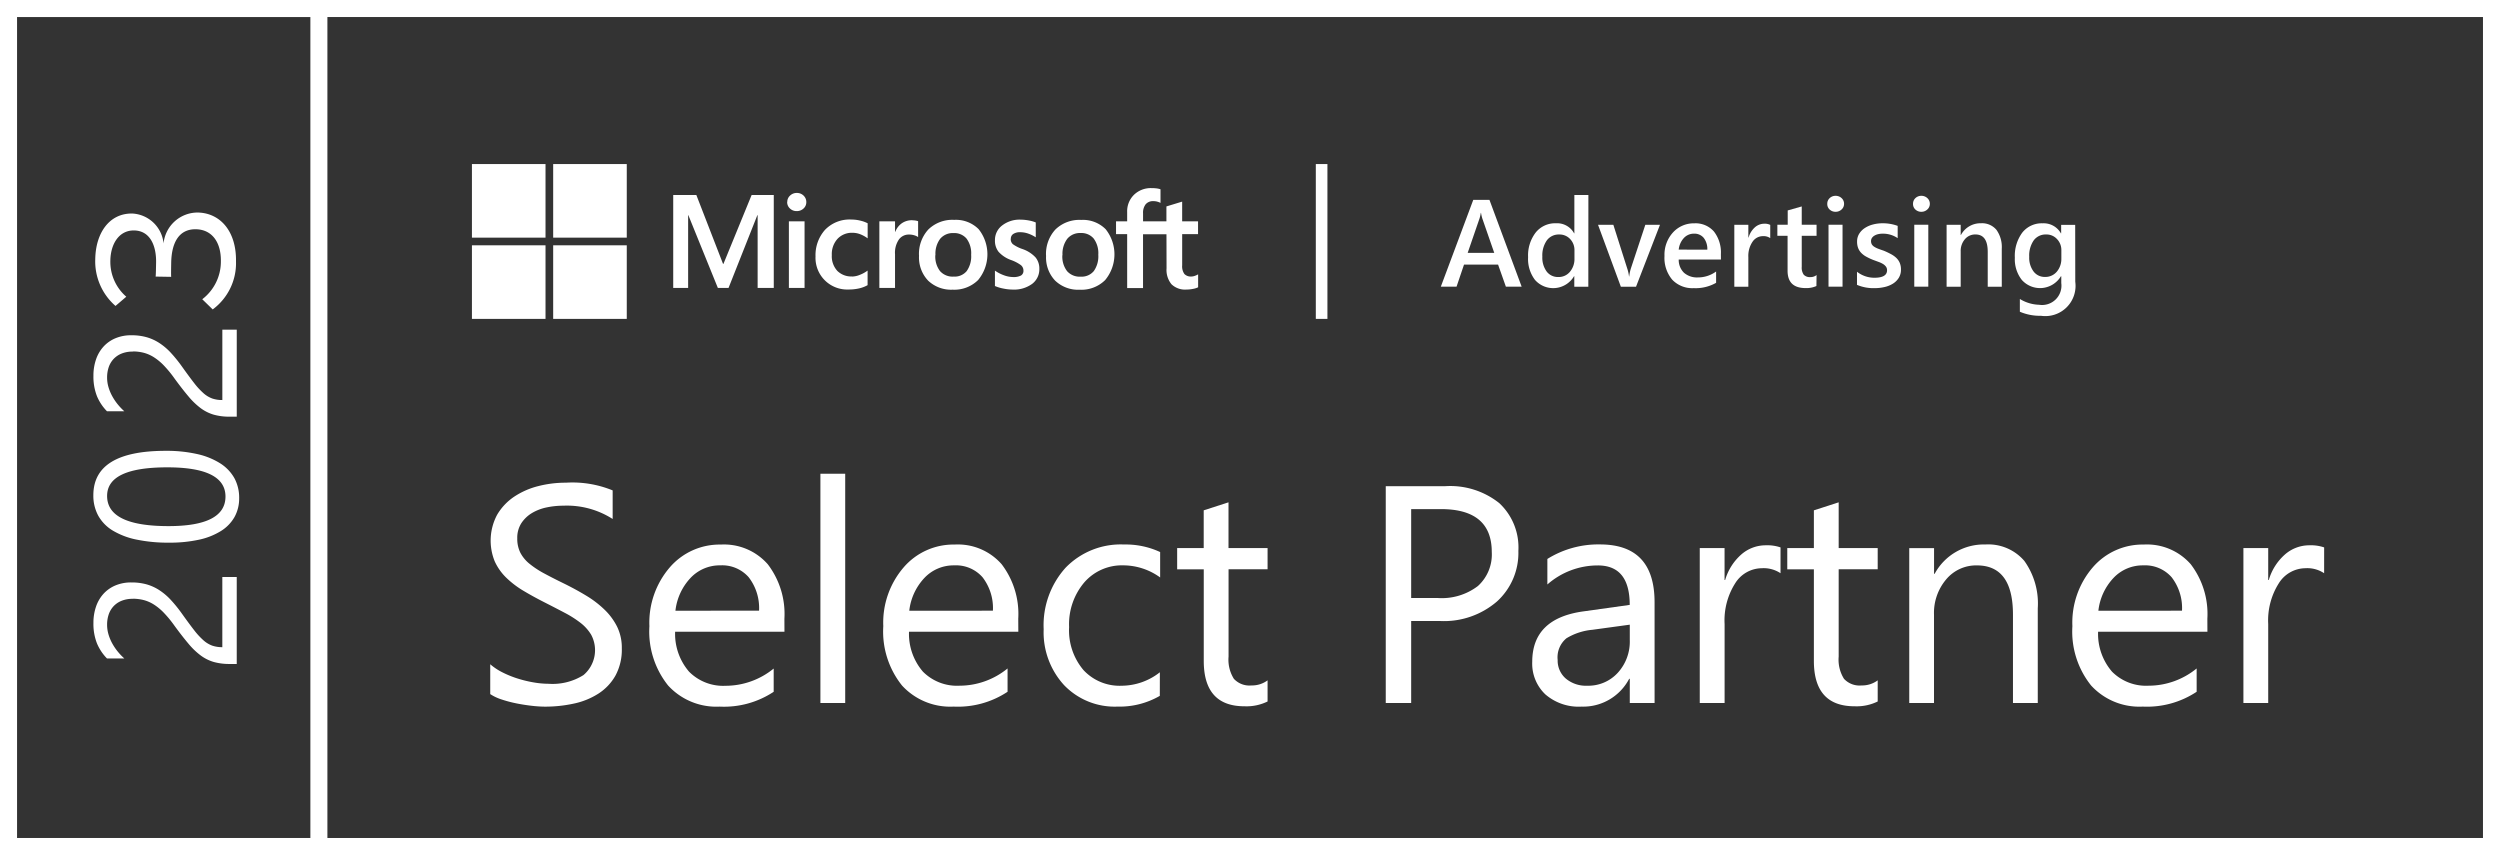 <?xml version="1.0" encoding="UTF-8"?> <svg xmlns="http://www.w3.org/2000/svg" width="146.869" height="50.23" viewBox="0 0 146.869 50.23"><rect x="0" y="0" width="146.869" height="50.23" fill="#333333" stroke="none"/><g id="Microsoft_Partner_2022-White" data-name="Microsoft Partner 2022-White" transform="translate(0.5 0.501)"><rect id="Rectangle_482" data-name="Rectangle 482" width="145.869" height="49.23" transform="translate(0 -0.001)" fill="none" stroke="#fff" stroke-width="1"></rect><rect id="Rectangle_483" data-name="Rectangle 483" width="18.234" height="49.23" transform="translate(0 -0.001)" fill="none" stroke="#fff" stroke-width="1"></rect><g id="Group_1468" data-name="Group 1468" transform="translate(4.987 11.611)"><path id="Path_3165" data-name="Path 3165" d="M13.421,74.619a1.716,1.716,0,0,0-.663.119,1.316,1.316,0,0,0-.471.323,1.332,1.332,0,0,0-.282.482,1.882,1.882,0,0,0-.092.6,1.985,1.985,0,0,0,.075.543,2.673,2.673,0,0,0,.208.517,3.213,3.213,0,0,0,.318.485,3.528,3.528,0,0,0,.41.435H11.906a2.813,2.813,0,0,1-.591-.892,3.131,3.131,0,0,1-.205-1.2,2.894,2.894,0,0,1,.148-.941,2.145,2.145,0,0,1,.43-.751,1.99,1.99,0,0,1,.7-.5,2.361,2.361,0,0,1,.953-.182,3.287,3.287,0,0,1,.889.112,2.752,2.752,0,0,1,.75.341,3.606,3.606,0,0,1,.676.574,8.2,8.2,0,0,1,.658.814q.416.583.71.961a4.242,4.242,0,0,0,.552.6,1.6,1.6,0,0,0,.514.311,1.789,1.789,0,0,0,.592.09V73.337h.847v5.11H19.12a3.423,3.423,0,0,1-.936-.116,2.416,2.416,0,0,1-.768-.381,4.234,4.234,0,0,1-.728-.7q-.363-.43-.82-1.054a6.544,6.544,0,0,0-.618-.753,3.19,3.19,0,0,0-.589-.488,2.113,2.113,0,0,0-.6-.263,2.565,2.565,0,0,0-.643-.078Z" transform="translate(-11.108 -51.552)" fill="#fff"></path><path id="Path_3166" data-name="Path 3166" d="M15.356,57.041a8.136,8.136,0,0,1,1.842.188,4.271,4.271,0,0,1,1.354.543,2.452,2.452,0,0,1,.838.872,2.394,2.394,0,0,1,.282,1.175,2.234,2.234,0,0,1-.274,1.112,2.325,2.325,0,0,1-.8.823,4.043,4.043,0,0,1-1.29.509,8.01,8.01,0,0,1-1.752.173,9.055,9.055,0,0,1-1.917-.181,4.4,4.4,0,0,1-1.4-.534,2.375,2.375,0,0,1-.847-.874,2.451,2.451,0,0,1-.286-1.2Q11.111,57.041,15.356,57.041Zm.092.97q-3.534,0-3.534,1.68,0,1.772,3.6,1.773,3.354,0,3.355-1.738Q18.866,58.011,15.448,58.011Z" transform="translate(-11.109 -42.668)" fill="#fff"></path><path id="Path_3167" data-name="Path 3167" d="M13.421,42.687a1.716,1.716,0,0,0-.663.119,1.311,1.311,0,0,0-.471.323,1.328,1.328,0,0,0-.282.482,1.881,1.881,0,0,0-.092.6,1.989,1.989,0,0,0,.075.543,2.658,2.658,0,0,0,.208.517,3.2,3.2,0,0,0,.318.486,3.565,3.565,0,0,0,.41.436H11.906a2.823,2.823,0,0,1-.591-.892,3.139,3.139,0,0,1-.205-1.2,2.894,2.894,0,0,1,.148-.941,2.134,2.134,0,0,1,.43-.75,1.986,1.986,0,0,1,.7-.5,2.354,2.354,0,0,1,.953-.182,3.251,3.251,0,0,1,.889.113,2.752,2.752,0,0,1,.75.341,3.6,3.6,0,0,1,.676.574,8.237,8.237,0,0,1,.658.814q.416.584.71.962a4.261,4.261,0,0,0,.552.6,1.6,1.6,0,0,0,.515.311,1.789,1.789,0,0,0,.592.09V41.4h.847v5.111H19.12a3.423,3.423,0,0,1-.936-.116,2.444,2.444,0,0,1-.768-.381,4.272,4.272,0,0,1-.728-.7q-.363-.429-.82-1.054a6.584,6.584,0,0,0-.618-.753,3.2,3.2,0,0,0-.589-.488,2.117,2.117,0,0,0-.6-.263,2.586,2.586,0,0,0-.643-.078Z" transform="translate(-11.108 -34.144)" fill="#fff"></path><path id="Path_6301" data-name="Path 6301" d="M3.192,11.144c1.764,0,2.832-.972,2.832-2.3A2.013,2.013,0,0,0,4.176,6.872,1.949,1.949,0,0,0,5.9,5.012c0-1.356-1.176-2.136-2.712-2.136A3.468,3.468,0,0,0,.456,4.112l.552.624A2.712,2.712,0,0,1,3.12,3.764c.972,0,1.788.48,1.788,1.368,0,.924-.852,1.32-1.86,1.32-.324,0-.7,0-.828-.012v.912c.12-.012.492-.012.828-.012,1.176,0,1.992.42,1.992,1.416,0,.924-.708,1.5-1.872,1.5A2.78,2.78,0,0,1,.936,9.2l-.588.624A3.376,3.376,0,0,0,3.192,11.144Z" transform="matrix(0.017, -1, 1, 0.017, -2.821, 6.247)" fill="#fff"></path></g><g id="Group_1470" data-name="Group 1470" transform="translate(27.225 9.137)"><path id="Path_3169" data-name="Path 3169" d="M91.907,23.515v5.458h-.948V24.695h-.015l-1.694,4.278h-.628l-1.735-4.278h-.011v4.278H86V23.515h1.359l1.568,4.046h.023l1.656-4.046Zm.793.415a.5.5,0,0,1,.166-.383.558.558,0,0,1,.394-.154.551.551,0,0,1,.4.158.515.515,0,0,1,.159.379.494.494,0,0,1-.163.377.565.565,0,0,1-.4.152.555.555,0,0,1-.4-.154.5.5,0,0,1-.162-.377Zm1.016,1.129v3.913h-.921V25.06Zm2.794,3.246a1.265,1.265,0,0,0,.452-.1,1.923,1.923,0,0,0,.457-.251v.856a1.842,1.842,0,0,1-.5.191,2.723,2.723,0,0,1-.615.065,1.862,1.862,0,0,1-1.944-1.946,2.231,2.231,0,0,1,.552-1.553,2,2,0,0,1,1.564-.611,2.151,2.151,0,0,1,.524.066,1.764,1.764,0,0,1,.423.154v.885a1.89,1.89,0,0,0-.436-.242,1.261,1.261,0,0,0-.454-.085,1.155,1.155,0,0,0-.879.353,1.333,1.333,0,0,0-.337.956,1.27,1.27,0,0,0,.32.925,1.16,1.16,0,0,0,.874.331ZM100.039,25a1.185,1.185,0,0,1,.2.015.882.882,0,0,1,.148.038v.932a.8.8,0,0,0-.212-.1,1.045,1.045,0,0,0-.337-.048.716.716,0,0,0-.573.282,1.371,1.371,0,0,0-.234.879v1.976h-.921V25.06h.921v.617h.015a1.08,1.08,0,0,1,.38-.5,1.035,1.035,0,0,1,.62-.181Zm.4,2.078a2.117,2.117,0,0,1,.548-1.538,2.018,2.018,0,0,1,1.522-.565,1.877,1.877,0,0,1,1.433.546,2.367,2.367,0,0,1-.032,2.99,1.985,1.985,0,0,1-1.493.565,1.952,1.952,0,0,1-1.445-.535,1.976,1.976,0,0,1-.531-1.467Zm.959-.03a1.4,1.4,0,0,0,.277.937.992.992,0,0,0,.8.323.927.927,0,0,0,.765-.323,1.5,1.5,0,0,0,.263-.959,1.443,1.443,0,0,0-.272-.953.944.944,0,0,0-.763-.322.964.964,0,0,0-.786.337,1.464,1.464,0,0,0-.276.958Zm4.43-.955a.4.4,0,0,0,.126.311,2.163,2.163,0,0,0,.556.282,1.886,1.886,0,0,1,.776.494,1.029,1.029,0,0,1,.223.668,1.074,1.074,0,0,1-.423.887,1.8,1.8,0,0,1-1.148.335,2.752,2.752,0,0,1-.538-.059,2.386,2.386,0,0,1-.5-.15v-.905a2.252,2.252,0,0,0,.541.278,1.581,1.581,0,0,0,.525.1.938.938,0,0,0,.461-.088.314.314,0,0,0,.148-.294.407.407,0,0,0-.155-.322,2.293,2.293,0,0,0-.584-.3,1.8,1.8,0,0,1-.723-.48,1.048,1.048,0,0,1-.212-.678,1.069,1.069,0,0,1,.423-.869,1.675,1.675,0,0,1,1.09-.341,2.636,2.636,0,0,1,.461.045,2.026,2.026,0,0,1,.423.119V26a1.967,1.967,0,0,0-.423-.212,1.427,1.427,0,0,0-.483-.088.706.706,0,0,0-.409.1.327.327,0,0,0-.15.284Zm2.074.988a2.117,2.117,0,0,1,.548-1.538,2.018,2.018,0,0,1,1.522-.565,1.877,1.877,0,0,1,1.433.546,2.367,2.367,0,0,1-.032,2.99,1.985,1.985,0,0,1-1.492.565,1.951,1.951,0,0,1-1.444-.535,1.971,1.971,0,0,1-.532-1.469Zm.959-.03a1.4,1.4,0,0,0,.278.937.988.988,0,0,0,.8.323.928.928,0,0,0,.77-.329,1.5,1.5,0,0,0,.263-.959,1.443,1.443,0,0,0-.272-.953.945.945,0,0,0-.763-.322.964.964,0,0,0-.786.337,1.467,1.467,0,0,0-.282.961Zm6.116-1.229H113.6v3.159h-.932V25.814h-.654V25.06h.654v-.546a1.354,1.354,0,0,1,.4-1.011,1.411,1.411,0,0,1,1.03-.394,2.29,2.29,0,0,1,.3.017,1.183,1.183,0,0,1,.229.052v.8a.972.972,0,0,0-.16-.065.826.826,0,0,0-.263-.038.558.558,0,0,0-.446.181.8.8,0,0,0-.156.534v.472h1.372v-.877l.925-.282V25.06h.933v.754H115.9v1.831a.772.772,0,0,0,.131.51.524.524,0,0,0,.413.148.616.616,0,0,0,.193-.038.9.9,0,0,0,.2-.091v.761a1.069,1.069,0,0,1-.291.092,1.969,1.969,0,0,1-.4.042,1.142,1.142,0,0,1-.873-.311,1.32,1.32,0,0,1-.291-.934Z" transform="translate(-74.175 -21.696)" fill="#fff"></path><g id="Group_1469" data-name="Group 1469"><rect id="Rectangle_484" data-name="Rectangle 484" width="4.323" height="4.323" fill="#fff"></rect><rect id="Rectangle_485" data-name="Rectangle 485" width="4.323" height="4.323" transform="translate(4.773)" fill="#fff"></rect><rect id="Rectangle_486" data-name="Rectangle 486" width="4.323" height="4.323" transform="translate(0 4.773)" fill="#fff"></rect><rect id="Rectangle_487" data-name="Rectangle 487" width="4.323" height="4.323" transform="translate(4.773 4.773)" fill="#fff"></rect></g></g><g id="Group_1471" data-name="Group 1471" transform="translate(84.139 10.956)"><path id="Path_3170" data-name="Path 3170" d="M189.889,29.736h-.927l-.459-1.3h-2l-.44,1.3h-.924l1.906-5.1h.952Zm-1.61-1.986-.706-2.033a2.4,2.4,0,0,1-.071-.32h-.014a2.038,2.038,0,0,1-.071.32l-.7,2.033Z" transform="translate(-185.134 -24.35)" fill="#fff"></path><path id="Path_3171" data-name="Path 3171" d="M199.949,29.387h-.824v-.618h-.014a1.423,1.423,0,0,1-2.3.212,2.028,2.028,0,0,1-.4-1.331,2.208,2.208,0,0,1,.446-1.446,1.459,1.459,0,0,1,1.188-.544,1.139,1.139,0,0,1,1.07.59h.014V24h.824Zm-.814-1.663v-.477a.929.929,0,0,0-.252-.658.847.847,0,0,0-.643-.27.866.866,0,0,0-.727.344,1.537,1.537,0,0,0-.265.956,1.378,1.378,0,0,0,.254.876.826.826,0,0,0,.684.322.855.855,0,0,0,.686-.311A1.169,1.169,0,0,0,199.135,27.723Z" transform="translate(-191.278 -24)" fill="#fff"></path><path id="Path_3172" data-name="Path 3172" d="M209.092,27.844l-1.407,3.639h-.892l-1.341-3.639h.9l.807,2.541a2.37,2.37,0,0,1,.114.494h.011a2.638,2.638,0,0,1,.1-.476l.847-2.558Z" transform="translate(-196.211 -26.096)" fill="#fff"></path><path id="Path_3173" data-name="Path 3173" d="M217.353,29.784h-2.48a1.048,1.048,0,0,0,.311.776,1.156,1.156,0,0,0,.816.273,1.8,1.8,0,0,0,1.069-.348v.665a2.44,2.44,0,0,1-1.315.313,1.627,1.627,0,0,1-1.26-.494,1.982,1.982,0,0,1-.457-1.395,1.938,1.938,0,0,1,.5-1.384,1.646,1.646,0,0,1,1.249-.535,1.435,1.435,0,0,1,1.155.48,2,2,0,0,1,.409,1.332Zm-.8-.583a1.062,1.062,0,0,0-.212-.692.706.706,0,0,0-.569-.247.8.8,0,0,0-.6.259,1.185,1.185,0,0,0-.3.679Z" transform="translate(-200.891 -25.992)" fill="#fff"></path><path id="Path_3174" data-name="Path 3174" d="M225.166,28.553a.682.682,0,0,0-.43-.117.737.737,0,0,0-.611.331,1.482,1.482,0,0,0-.245.9v1.741h-.824V27.768h.824v.749h.014a1.27,1.27,0,0,1,.372-.6.838.838,0,0,1,.56-.212.7.7,0,0,1,.341.071Z" transform="translate(-205.808 -26.02)" fill="#fff"></path><path id="Path_3175" data-name="Path 3175" d="M230.9,30.151a1.429,1.429,0,0,1-.635.121q-1.059,0-1.059-1.016V27.2h-.6v-.649h.608v-.841l.824-.234v1.075h.871V27.2h-.871v1.824a.716.716,0,0,0,.117.462.487.487,0,0,0,.391.141.565.565,0,0,0,.363-.121Z" transform="translate(-208.829 -24.805)" fill="#fff"></path><path id="Path_3176" data-name="Path 3176" d="M235.548,25.04a.494.494,0,0,1-.347-.131.432.432,0,0,1-.141-.334.445.445,0,0,1,.141-.338.49.49,0,0,1,.347-.135.505.505,0,0,1,.353.135.442.442,0,0,1,.145.338.433.433,0,0,1-.145.328A.5.5,0,0,1,235.548,25.04Zm.409,4.4h-.824V25.8h.824Z" transform="translate(-212.351 -24.055)" fill="#fff"></path><path id="Path_3177" data-name="Path 3177" d="M238.9,31.266V30.5a1.644,1.644,0,0,0,1.02.353q.746,0,.746-.44a.353.353,0,0,0-.064-.212.624.624,0,0,0-.172-.155,1.385,1.385,0,0,0-.256-.121l-.328-.121a3.418,3.418,0,0,1-.4-.188,1.214,1.214,0,0,1-.3-.226.854.854,0,0,1-.18-.286,1.051,1.051,0,0,1-.061-.373.861.861,0,0,1,.125-.464,1.079,1.079,0,0,1,.334-.337,1.591,1.591,0,0,1,.476-.206,2.171,2.171,0,0,1,.55-.071,2.512,2.512,0,0,1,.9.153v.721a1.522,1.522,0,0,0-.881-.263,1.144,1.144,0,0,0-.282.032.734.734,0,0,0-.212.089.447.447,0,0,0-.141.136.327.327,0,0,0-.049.176.377.377,0,0,0,.049.2.453.453,0,0,0,.148.141,1.235,1.235,0,0,0,.234.114q.136.052.315.112a4.63,4.63,0,0,1,.423.2,1.423,1.423,0,0,1,.318.226.894.894,0,0,1,.2.291,1,1,0,0,1,.071.393.9.9,0,0,1-.128.483,1.063,1.063,0,0,1-.341.341,1.582,1.582,0,0,1-.494.2,2.566,2.566,0,0,1-.588.066,2.477,2.477,0,0,1-1.037-.195Z" transform="translate(-214.445 -25.993)" fill="#fff"></path><path id="Path_3178" data-name="Path 3178" d="M246.626,25.04a.494.494,0,0,1-.347-.131.432.432,0,0,1-.141-.334.445.445,0,0,1,.141-.338.49.49,0,0,1,.347-.135.5.5,0,0,1,.353.135.442.442,0,0,1,.146.338.434.434,0,0,1-.146.328A.5.5,0,0,1,246.626,25.04Zm.409,4.4h-.824V25.8h.824Z" transform="translate(-218.391 -24.055)" fill="#fff"></path><path id="Path_3179" data-name="Path 3179" d="M253.718,31.379h-.826v-2.05q0-1.019-.721-1.02a.788.788,0,0,0-.622.282,1.048,1.048,0,0,0-.245.712v2.076h-.828V27.741h.828v.6h.014a1.3,1.3,0,0,1,1.18-.69,1.1,1.1,0,0,1,.906.386,1.733,1.733,0,0,1,.313,1.114Z" transform="translate(-220.757 -25.992)" fill="#fff"></path><path id="Path_3180" data-name="Path 3180" d="M262.843,31.088a1.776,1.776,0,0,1-2.015,2,3,3,0,0,1-1.24-.238V32.1a2.3,2.3,0,0,0,1.133.341,1.137,1.137,0,0,0,1.3-1.276v-.4H262a1.431,1.431,0,0,1-2.3.212,1.962,1.962,0,0,1-.407-1.3,2.3,2.3,0,0,1,.437-1.475,1.453,1.453,0,0,1,1.2-.547,1.158,1.158,0,0,1,1.07.59h.014v-.5h.824Zm-.817-1.375v-.474a.927.927,0,0,0-.254-.656.832.832,0,0,0-.635-.272.872.872,0,0,0-.734.346,1.568,1.568,0,0,0-.265.968,1.347,1.347,0,0,0,.254.858.815.815,0,0,0,.673.322.873.873,0,0,0,.693-.308,1.156,1.156,0,0,0,.267-.785Z" transform="translate(-225.565 -25.993)" fill="#fff"></path></g><rect id="Rectangle_488" data-name="Rectangle 488" width="0.682" height="9.096" transform="translate(76.801 9.137)" fill="#fff"></rect><g id="Group_1472" data-name="Group 1472" transform="translate(28.3 27.33)"><path id="Path_3181" data-name="Path 3181" d="M62.362,73.567V71.807a3.412,3.412,0,0,0,.724.48,5.852,5.852,0,0,0,.889.36,7.041,7.041,0,0,0,.937.227,5.232,5.232,0,0,0,.871.08,3.408,3.408,0,0,0,2.057-.511,1.916,1.916,0,0,0,.453-2.367,2.548,2.548,0,0,0-.626-.7,6.227,6.227,0,0,0-.946-.6q-.546-.288-1.176-.608-.666-.338-1.244-.684a5.382,5.382,0,0,1-1-.764,3.176,3.176,0,0,1-.67-.946,3.223,3.223,0,0,1,.138-2.752,3.284,3.284,0,0,1,1-1.059,4.564,4.564,0,0,1,1.417-.622,6.493,6.493,0,0,1,1.623-.2,6.211,6.211,0,0,1,2.745.453v1.679a4.978,4.978,0,0,0-2.894-.781,4.788,4.788,0,0,0-.977.1,2.786,2.786,0,0,0-.871.333,1.935,1.935,0,0,0-.622.595,1.583,1.583,0,0,0-.24.889,1.835,1.835,0,0,0,.182.847,2.07,2.07,0,0,0,.538.649,5.359,5.359,0,0,0,.866.569q.511.276,1.177.6.685.338,1.3.711a5.917,5.917,0,0,1,1.075.826,3.67,3.67,0,0,1,.733,1,2.816,2.816,0,0,1,.271,1.261,3.2,3.2,0,0,1-.369,1.594,3.023,3.023,0,0,1-.994,1.059,4.346,4.346,0,0,1-1.444.591,7.932,7.932,0,0,1-1.723.182,7.109,7.109,0,0,1-.747-.049q-.444-.049-.906-.141a7.332,7.332,0,0,1-.875-.231,2.707,2.707,0,0,1-.666-.313Z" transform="translate(-62.362 -60.615)" fill="#fff"></path><path id="Path_3182" data-name="Path 3182" d="M90.852,74.263H84.429a3.4,3.4,0,0,0,.817,2.345,2.818,2.818,0,0,0,2.15.831,4.468,4.468,0,0,0,2.823-1.013v1.366a5.28,5.28,0,0,1-3.172.871,3.844,3.844,0,0,1-3.029-1.239,5.071,5.071,0,0,1-1.1-3.486,4.975,4.975,0,0,1,1.2-3.458,3.861,3.861,0,0,1,2.99-1.337A3.42,3.42,0,0,1,89.872,70.3a4.815,4.815,0,0,1,.977,3.206ZM89.36,73.027a2.964,2.964,0,0,0-.608-1.963,2.074,2.074,0,0,0-1.666-.7,2.355,2.355,0,0,0-1.75.738,3.348,3.348,0,0,0-.889,1.927Z" transform="translate(-73.567 -64.982)" fill="#fff"></path><path id="Path_3183" data-name="Path 3183" d="M106.466,73.467h-1.457V60h1.457Z" transform="translate(-85.612 -60)" fill="#fff"></path><path id="Path_3184" data-name="Path 3184" d="M121.058,74.263h-6.422a3.4,3.4,0,0,0,.817,2.345,2.818,2.818,0,0,0,2.15.826,4.468,4.468,0,0,0,2.823-1.013v1.37a5.28,5.28,0,0,1-3.172.871,3.843,3.843,0,0,1-3.029-1.239,5.073,5.073,0,0,1-1.1-3.486,4.976,4.976,0,0,1,1.2-3.458,3.861,3.861,0,0,1,2.99-1.337,3.42,3.42,0,0,1,2.762,1.155,4.813,4.813,0,0,1,.977,3.206Zm-1.493-1.235a2.964,2.964,0,0,0-.608-1.963,2.074,2.074,0,0,0-1.666-.7,2.354,2.354,0,0,0-1.75.738,3.348,3.348,0,0,0-.889,1.927Z" transform="translate(-90.034 -64.982)" fill="#fff"></path><path id="Path_3185" data-name="Path 3185" d="M140.668,78.031a4.728,4.728,0,0,1-2.488.631,4.118,4.118,0,0,1-3.14-1.266,4.587,4.587,0,0,1-1.195-3.282,5.043,5.043,0,0,1,1.288-3.611,4.506,4.506,0,0,1,3.438-1.364,4.793,4.793,0,0,1,2.117.444v1.492a3.707,3.707,0,0,0-2.168-.711,2.928,2.928,0,0,0-2.287,1,3.792,3.792,0,0,0-.893,2.625,3.611,3.611,0,0,0,.84,2.523,2.893,2.893,0,0,0,2.252.924,3.648,3.648,0,0,0,2.239-.791Z" transform="translate(-101.332 -64.982)" fill="#fff"></path><path id="Path_3186" data-name="Path 3186" d="M156.4,75.391a2.807,2.807,0,0,1-1.359.282q-2.39,0-2.39-2.665V67.627h-1.563V66.379h1.56V64.162l1.457-.471v2.688H156.4v1.244h-2.292v5.129a2.123,2.123,0,0,0,.311,1.306,1.24,1.24,0,0,0,1.03.391,1.531,1.531,0,0,0,.951-.3Z" transform="translate(-110.733 -62.012)" fill="#fff"></path><path id="Path_3187" data-name="Path 3187" d="M179.525,69.521v4.815h-1.493V61.6h3.5a4.619,4.619,0,0,1,3.167.994,3.552,3.552,0,0,1,1.124,2.807,3.86,3.86,0,0,1-1.248,2.964,4.766,4.766,0,0,1-3.371,1.155Zm0-6.573V68.17h1.563a3.5,3.5,0,0,0,2.359-.706,2.5,2.5,0,0,0,.813-1.994q0-2.522-2.985-2.523Z" transform="translate(-125.422 -60.869)" fill="#fff"></path><path id="Path_3188" data-name="Path 3188" d="M204.14,78.45h-1.457V77.029h-.035a3.05,3.05,0,0,1-2.8,1.635,2.989,2.989,0,0,1-2.127-.72,2.493,2.493,0,0,1-.769-1.91q0-2.549,3-2.964l2.727-.382q0-2.319-1.874-2.318a4.479,4.479,0,0,0-2.964,1.119v-1.5a5.638,5.638,0,0,1,3.091-.853q3.206,0,3.207,3.393Zm-1.457-4.6-2.194.3a3.562,3.562,0,0,0-1.528.5,1.447,1.447,0,0,0-.515,1.275,1.389,1.389,0,0,0,.475,1.088,1.835,1.835,0,0,0,1.266.423,2.339,2.339,0,0,0,1.79-.759,2.714,2.714,0,0,0,.706-1.923Z" transform="translate(-135.737 -64.983)" fill="#fff"></path><path id="Path_3189" data-name="Path 3189" d="M223.334,70.892a1.782,1.782,0,0,0-1.1-.294,1.86,1.86,0,0,0-1.559.879,4.064,4.064,0,0,0-.626,2.4v4.637H218.59v-9.1h1.457v1.874h.035a3.176,3.176,0,0,1,.951-1.5,2.168,2.168,0,0,1,1.431-.537,2.393,2.393,0,0,1,.871.124Z" transform="translate(-147.533 -65.047)" fill="#fff"></path><path id="Path_3190" data-name="Path 3190" d="M235.206,75.391a2.807,2.807,0,0,1-1.359.282q-2.39,0-2.39-2.665V67.627h-1.563V66.379h1.563V64.162l1.457-.471v2.688h2.292v1.244h-2.292v5.129a2.122,2.122,0,0,0,.311,1.306,1.239,1.239,0,0,0,1.03.391,1.531,1.531,0,0,0,.951-.3Z" transform="translate(-153.696 -62.012)" fill="#fff"></path><path id="Path_3191" data-name="Path 3191" d="M253.2,78.448h-1.457V73.26q0-2.894-2.117-2.894a2.292,2.292,0,0,0-1.807.822,3.046,3.046,0,0,0-.715,2.074v5.188H245.65v-9.1h1.457v1.51h.035a3.283,3.283,0,0,1,2.985-1.723,2.784,2.784,0,0,1,2.283.964,4.293,4.293,0,0,1,.79,2.785Z" transform="translate(-162.286 -64.981)" fill="#fff"></path><path id="Path_3192" data-name="Path 3192" d="M274.648,74.263h-6.422a3.4,3.4,0,0,0,.817,2.345,2.817,2.817,0,0,0,2.15.826,4.467,4.467,0,0,0,2.823-1.013v1.37a5.278,5.278,0,0,1-3.171.871,3.844,3.844,0,0,1-3.029-1.239,5.07,5.07,0,0,1-1.1-3.486,4.975,4.975,0,0,1,1.2-3.458,3.861,3.861,0,0,1,2.99-1.337,3.42,3.42,0,0,1,2.762,1.155,4.815,4.815,0,0,1,.977,3.206Zm-1.492-1.235a2.964,2.964,0,0,0-.608-1.963,2.074,2.074,0,0,0-1.666-.7,2.355,2.355,0,0,0-1.75.738,3.348,3.348,0,0,0-.889,1.927Z" transform="translate(-173.768 -64.982)" fill="#fff"></path><path id="Path_3193" data-name="Path 3193" d="M293.55,70.892a1.779,1.779,0,0,0-1.1-.294,1.859,1.859,0,0,0-1.559.879,4.065,4.065,0,0,0-.626,2.4v4.637h-1.457v-9.1h1.457v1.874h.035a3.176,3.176,0,0,1,.951-1.5,2.168,2.168,0,0,1,1.43-.537,2.39,2.39,0,0,1,.87.124Z" transform="translate(-185.813 -65.047)" fill="#fff"></path></g></g></svg> 